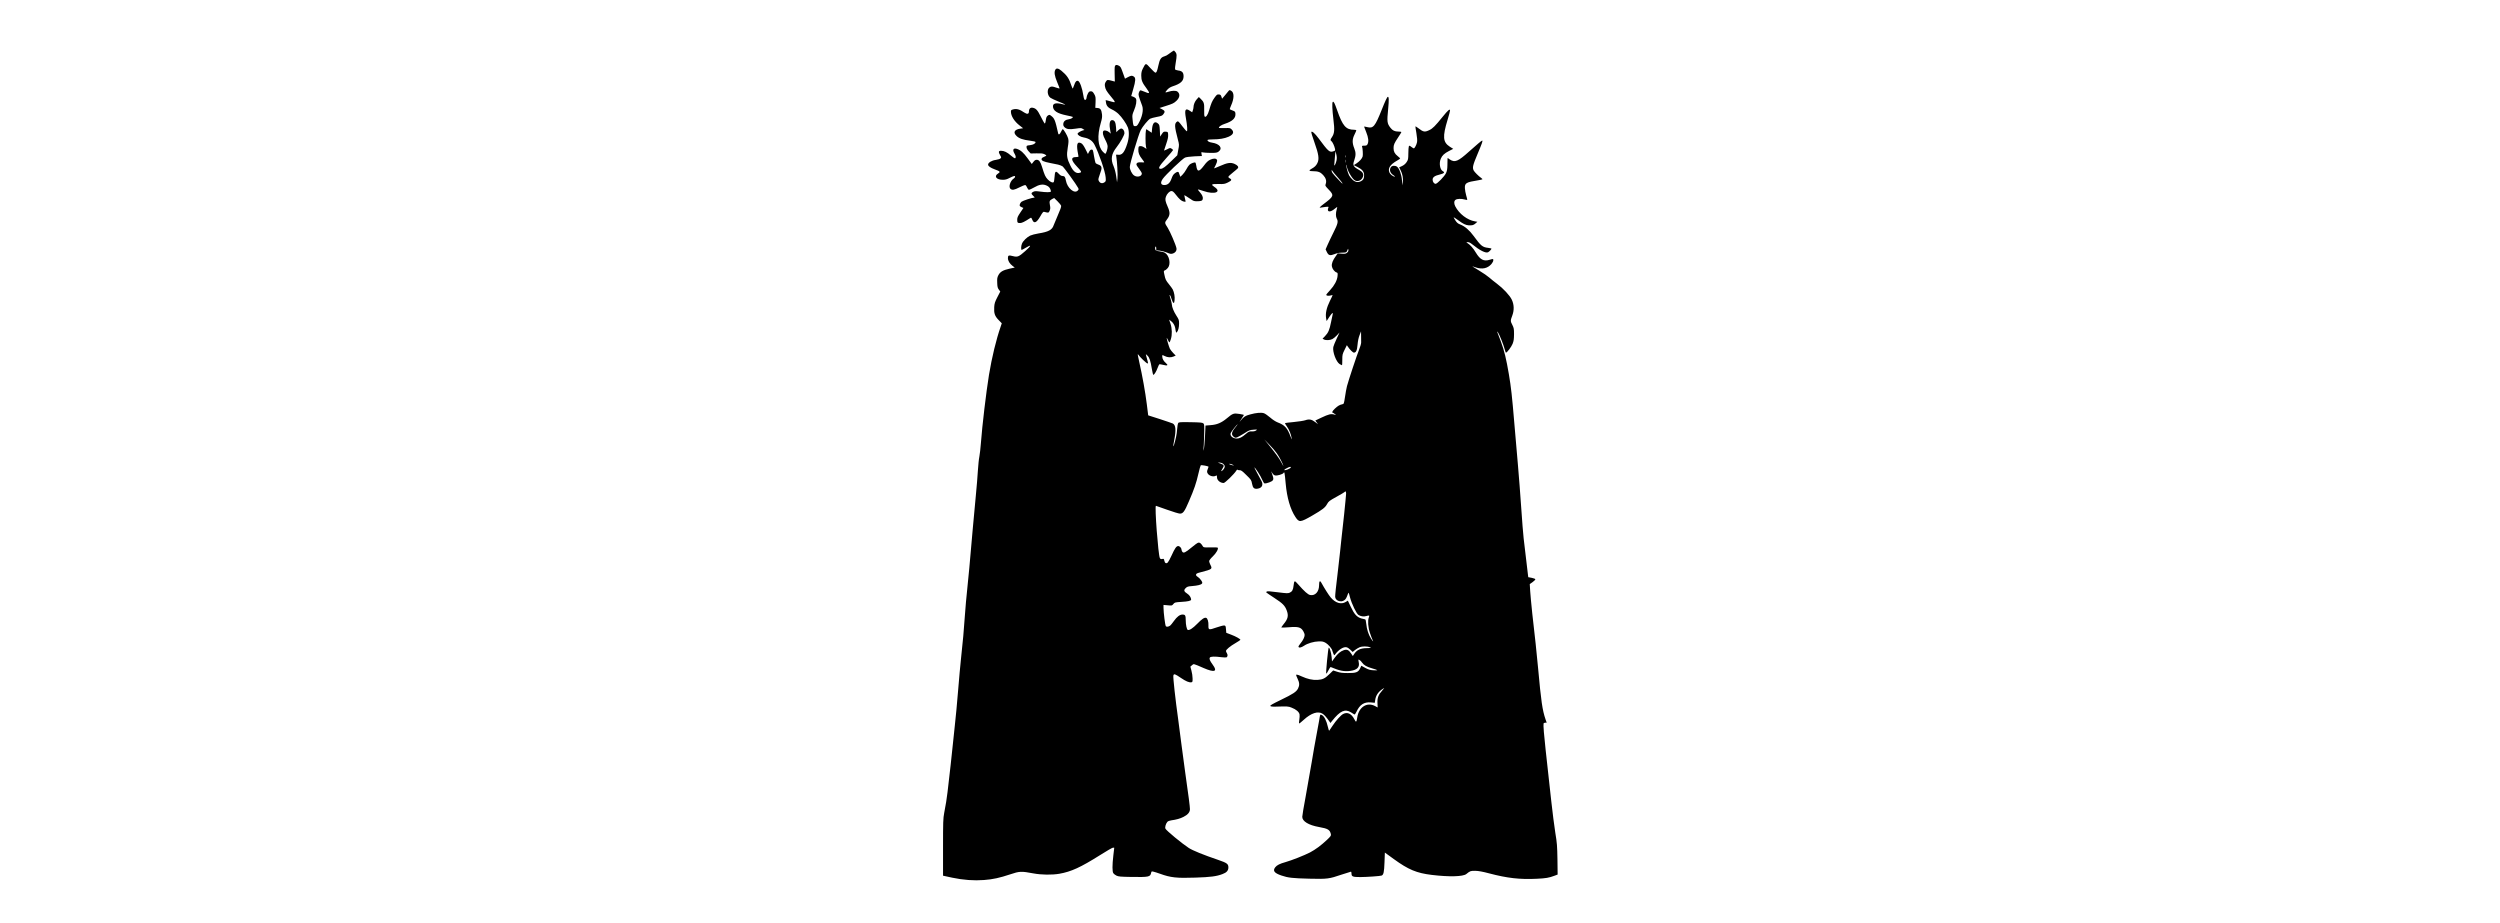 <?xml version="1.0" encoding="UTF-8" standalone="yes"?>
<svg version="1.0" xmlns="http://www.w3.org/2000/svg" width="100%" height="100mm" viewBox="0 0 1024 1536" preserveAspectRatio="xMidYMid meet">
  <g transform="translate(0,1536) scale(0.1,-0.1)" fill="#000000" stroke="none">
    <path d="M3820 14499 c-19 -12 -46 -31 -60 -43 -14 -13 -44 -28 -68 -35 -54
-15 -76 -50 -97 -151 -20 -94 -31 -120 -49 -120 -8 0 -46 35 -85 78 -79 87
-75 88 -126 -12 -19 -39 -25 -65 -25 -115 0 -79 17 -119 90 -216 61 -82 53
-92 -41 -50 -32 14 -63 24 -68 20 -5 -3 -14 -20 -21 -38 -11 -35 -8 -47 55
-217 26 -70 1 -188 -62 -297 -20 -35 -30 -43 -53 -43 -32 0 -35 8 -45 116 -7
65 -5 76 24 145 36 83 49 165 32 197 -6 11 -26 25 -45 32 l-33 11 33 115 c41
139 43 186 12 208 -31 22 -47 20 -102 -9 l-47 -25 -8 23 c-5 12 -21 57 -36
100 -24 68 -33 81 -62 95 -26 12 -38 14 -51 5 -15 -9 -17 -28 -15 -141 l3
-130 -53 14 c-71 19 -75 18 -98 -18 -15 -25 -18 -43 -14 -72 8 -53 25 -83 100
-173 80 -95 82 -107 18 -87 -27 8 -61 17 -77 21 l-29 6 6 -42 c7 -53 36 -86
104 -116 29 -13 75 -44 102 -70 57 -53 134 -165 158 -227 25 -67 21 -177 -11
-273 -47 -145 -86 -191 -155 -181 -32 5 -33 5 -27 -27 14 -82 27 -308 20 -367
l-7 -65 -14 99 c-9 63 -25 124 -43 167 -53 119 -38 208 52 322 59 74 128 199
128 231 0 41 -25 76 -54 76 -12 0 -35 -14 -52 -31 l-29 -30 -5 80 c-6 87 -24
121 -66 121 -42 0 -52 -67 -28 -190 l7 -35 -25 22 c-31 29 -87 41 -99 22 -17
-28 -8 -71 31 -145 27 -51 40 -88 40 -115 0 -39 -26 -119 -39 -119 -4 0 -21
15 -39 33 -86 89 -99 266 -36 481 21 71 25 100 20 145 -9 75 -26 99 -73 103
l-38 3 4 92 c3 85 1 96 -23 138 -22 37 -32 45 -56 45 -24 0 -33 -7 -50 -40
-11 -21 -20 -50 -20 -63 0 -14 -6 -30 -14 -36 -19 -16 -31 6 -40 69 -18 122
-58 232 -88 243 -25 9 -47 -13 -63 -65 -10 -29 -21 -56 -24 -61 -4 -4 -15 19
-25 50 -35 112 -75 171 -165 245 -52 43 -85 48 -102 16 -22 -40 -12 -101 30
-203 23 -54 41 -102 41 -106 0 -4 -25 1 -55 12 -66 23 -84 24 -112 4 -47 -33
-37 -137 15 -173 15 -11 74 -38 132 -62 121 -48 147 -65 69 -45 -102 28 -159
16 -159 -33 0 -75 69 -121 227 -153 54 -11 100 -22 102 -25 11 -11 -27 -34
-64 -39 -56 -7 -89 -34 -93 -76 -2 -26 3 -40 22 -58 36 -33 79 -39 183 -23 87
13 95 13 120 -4 l28 -18 -27 -7 c-37 -10 -88 -41 -88 -54 0 -25 47 -54 105
-64 87 -16 142 -54 177 -121 76 -148 178 -446 185 -541 5 -61 4 -67 -18 -83
-43 -30 -84 -15 -102 37 -4 11 6 51 23 95 43 110 38 141 -24 162 -19 6 -39 17
-45 24 -6 7 -18 61 -28 119 -16 100 -19 107 -40 107 -16 0 -28 -11 -42 -37
l-19 -37 -41 82 c-29 57 -50 86 -70 97 -62 32 -80 -6 -62 -129 7 -45 14 -85
16 -91 1 -6 -17 -10 -43 -10 -89 0 -83 -52 18 -159 73 -77 80 -90 54 -100 -61
-23 -112 12 -162 113 -60 120 -68 171 -46 303 15 92 16 116 6 156 -13 46 -75
152 -90 152 -4 -1 -16 -19 -27 -42 -23 -49 -42 -59 -49 -26 -49 219 -61 249
-118 291 -25 19 -28 19 -52 4 -17 -11 -27 -30 -31 -54 -12 -77 -16 -86 -27
-75 -5 5 -33 56 -62 113 -53 106 -78 134 -132 145 -39 8 -64 -16 -64 -61 0
-44 -28 -51 -75 -20 -79 55 -131 69 -187 54 -33 -8 -38 -14 -38 -38 0 -72 57
-163 147 -232 l56 -44 -47 -7 c-100 -14 -124 -64 -61 -123 43 -41 105 -62 222
-77 59 -7 93 -16 93 -23 0 -25 -39 -46 -94 -52 -54 -6 -56 -7 -56 -35 0 -18
12 -41 34 -66 l35 -37 96 2 c73 2 106 -1 131 -13 19 -9 34 -19 34 -23 0 -3
-18 -14 -40 -23 -29 -12 -40 -22 -40 -38 0 -26 35 -42 145 -64 44 -9 102 -21
129 -26 26 -6 60 -19 75 -29 24 -17 230 -301 260 -359 11 -20 10 -27 -5 -43
-56 -62 -176 39 -199 166 -10 59 -22 75 -55 75 -21 0 -39 11 -66 40 -49 52
-62 41 -68 -59 -3 -41 -9 -78 -14 -83 -17 -17 -61 4 -100 46 -39 42 -52 70
-93 204 -27 90 -51 122 -89 122 -21 0 -36 -9 -56 -35 l-27 -35 -68 93 c-68 94
-116 137 -177 158 -62 21 -81 -14 -42 -79 22 -35 26 -67 10 -77 -6 -3 -36 16
-68 44 -65 57 -115 81 -167 81 -42 0 -46 -20 -14 -75 20 -33 20 -38 6 -52 -9
-9 -44 -20 -78 -25 -69 -9 -129 -46 -129 -78 0 -26 38 -53 112 -80 90 -33 98
-42 54 -69 -74 -46 -27 -105 82 -104 39 0 68 8 112 32 33 17 67 31 75 31 23 0
18 -26 -9 -43 -59 -39 -90 -144 -51 -173 30 -22 60 -17 145 26 44 22 87 40 96
40 9 0 23 -17 32 -40 10 -23 24 -40 33 -40 9 0 47 18 84 39 86 50 147 60 207
33 32 -14 49 -30 62 -56 9 -20 14 -41 11 -46 -8 -13 -82 -13 -183 1 -64 9 -86
8 -108 -3 -39 -19 -40 -34 -3 -68 27 -24 30 -30 15 -30 -32 0 -190 -52 -210
-69 -21 -19 -35 -51 -29 -68 2 -6 17 -16 33 -23 l28 -12 -51 -76 c-42 -62 -52
-84 -52 -118 0 -51 6 -58 50 -57 30 1 73 22 162 80 21 14 23 13 39 -26 28 -70
72 -50 134 59 32 57 49 78 60 74 8 -3 30 -8 47 -11 30 -5 34 -3 48 30 12 28
13 47 5 88 -13 67 -8 82 35 105 l35 18 55 -54 c31 -30 58 -65 61 -76 4 -14
-16 -71 -54 -155 -32 -74 -64 -150 -71 -170 -25 -76 -86 -109 -251 -135 -52
-8 -115 -25 -139 -36 -54 -26 -118 -88 -137 -134 -16 -38 -19 -104 -4 -104 5
0 39 18 75 40 91 56 84 28 -17 -60 -107 -95 -128 -103 -203 -84 -72 19 -85 14
-85 -32 0 -45 28 -93 77 -130 l37 -28 -84 -18 c-111 -25 -157 -51 -188 -108
-20 -39 -23 -56 -20 -127 2 -67 7 -87 27 -114 l24 -32 -48 -93 c-41 -80 -49
-104 -53 -166 -6 -104 9 -149 73 -215 l53 -55 -19 -57 c-73 -208 -146 -510
-194 -801 -47 -291 -113 -843 -135 -1140 -6 -80 -17 -179 -25 -220 -9 -41 -19
-147 -25 -235 -5 -88 -20 -275 -34 -415 -14 -140 -37 -383 -50 -540 -48 -557
-76 -867 -96 -1045 -11 -99 -27 -277 -35 -395 -16 -243 -37 -472 -66 -735 -11
-99 -33 -342 -49 -540 -16 -198 -40 -457 -54 -575 -13 -118 -27 -251 -31 -295
-7 -84 -65 -605 -90 -810 -16 -130 -27 -197 -56 -349 -17 -88 -19 -149 -19
-571 l0 -472 152 -33 c184 -39 365 -52 530 -39 149 11 261 36 435 94 157 53
185 54 388 16 134 -25 307 -27 431 -6 198 35 353 106 682 313 105 67 201 122
212 122 11 0 20 -1 20 -2 0 -2 -7 -59 -15 -128 -19 -163 -19 -269 0 -296 8
-12 31 -30 52 -40 33 -16 68 -19 253 -22 289 -4 310 1 324 69 5 25 9 26 38 19
18 -4 67 -19 108 -34 178 -65 278 -76 591 -65 252 8 352 21 451 59 69 25 98
59 98 110 0 59 -22 75 -170 126 -242 82 -424 156 -490 199 -112 73 -372 287
-388 321 -11 23 6 84 33 114 9 10 37 21 63 24 87 12 147 29 203 57 73 36 109
79 109 129 0 43 -23 221 -80 620 -21 151 -50 370 -65 485 -14 116 -36 289 -50
385 -47 335 -88 708 -81 734 9 35 24 30 126 -39 82 -56 135 -78 172 -73 21 3
23 8 22 65 0 35 -9 93 -19 129 l-18 67 27 23 c30 27 18 30 193 -46 183 -80
238 -60 153 54 -49 68 -61 96 -49 119 11 20 79 22 193 7 38 -4 75 -6 82 -3 22
8 27 42 10 68 -9 13 -16 31 -16 38 0 23 71 82 160 133 44 26 80 49 80 53 0 14
-78 58 -154 86 l-81 31 -5 59 c-4 54 -7 60 -29 63 -13 2 -72 -13 -132 -34
-124 -44 -133 -41 -131 32 3 64 -14 121 -38 129 -29 9 -68 -16 -150 -100 -71
-73 -130 -111 -156 -101 -17 7 -34 87 -34 163 0 77 -9 93 -53 93 -46 0 -93
-36 -144 -108 -26 -37 -54 -71 -63 -77 -30 -20 -59 -23 -71 -9 -12 14 -38 224
-39 307 l0 47 71 -6 c69 -7 71 -6 93 21 22 27 27 29 138 36 107 6 158 18 158
38 0 32 -28 76 -61 96 -59 38 -66 59 -31 94 25 25 38 30 108 35 95 8 147 21
164 41 10 12 8 22 -14 56 -15 22 -41 48 -57 57 -20 11 -29 24 -27 37 2 16 18
24 73 38 198 51 202 55 165 126 -11 22 -20 49 -20 60 0 12 25 45 60 78 57 54
97 124 83 146 -3 4 -57 7 -120 5 -105 -3 -117 -1 -127 16 -29 50 -53 69 -77
63 -14 -4 -65 -40 -114 -82 -101 -84 -131 -98 -152 -70 -7 11 -13 26 -13 35 0
27 -30 60 -55 60 -31 0 -56 -37 -111 -158 -24 -53 -52 -104 -62 -114 -25 -26
-50 -14 -58 28 -6 32 -9 35 -35 29 -22 -5 -30 -2 -40 16 -27 52 -89 869 -65
869 2 0 86 -29 185 -65 100 -36 196 -65 215 -65 51 0 76 33 148 202 89 205
124 308 159 463 16 71 34 134 39 139 9 9 130 -13 130 -25 0 -4 -7 -23 -15 -42
-11 -28 -12 -42 -4 -60 21 -47 94 -71 140 -47 17 10 19 7 19 -23 0 -51 53 -97
112 -97 22 0 176 150 209 204 10 17 19 26 19 19 0 -6 14 -11 33 -10 29 1 45
-10 116 -81 81 -78 84 -84 95 -144 13 -72 36 -93 96 -82 68 11 94 61 63 123
-11 20 -43 80 -72 134 -29 53 -51 97 -49 97 13 0 106 -143 128 -199 17 -41 34
-67 44 -69 10 -2 44 6 77 18 69 26 79 46 56 112 -28 79 -28 83 -8 47 12 -22
31 -39 47 -43 34 -9 130 19 143 42 14 26 18 9 35 -178 21 -235 77 -428 162
-556 62 -94 80 -92 283 25 169 98 212 131 244 190 25 45 37 55 157 121 71 39
132 75 135 80 13 21 25 8 25 -26 0 -36 -61 -628 -80 -774 -5 -41 -14 -127 -20
-190 -6 -63 -22 -203 -35 -310 -36 -298 -48 -412 -47 -445 3 -65 98 -100 154
-55 24 18 32 32 59 105 10 29 12 27 34 -59 28 -106 106 -270 140 -292 39 -25
87 -32 132 -19 50 15 55 12 41 -24 -20 -51 -13 -162 17 -252 15 -46 34 -96 41
-111 26 -50 14 -43 -22 12 -42 67 -69 151 -79 248 -4 46 -11 72 -19 72 -7 0
-35 7 -63 15 -73 22 -118 71 -175 193 l-49 103 -36 -22 c-75 -46 -172 -17
-250 76 -33 40 -99 143 -156 246 -23 42 -37 25 -37 -46 -1 -106 -65 -176 -148
-160 -38 7 -95 58 -206 184 -54 62 -60 60 -70 -25 -8 -73 -23 -100 -62 -119
-31 -14 -46 -14 -204 6 -129 17 -173 20 -182 11 -14 -14 -28 -3 128 -106 138
-90 175 -127 205 -207 34 -87 21 -143 -52 -230 -23 -28 -39 -52 -36 -55 3 -3
57 -1 121 4 161 14 206 1 245 -69 12 -20 21 -46 21 -58 0 -35 -28 -93 -69
-141 -21 -25 -36 -51 -34 -57 8 -22 46 -14 92 17 60 41 162 71 247 73 60 1 77
-3 118 -27 41 -24 106 -102 106 -127 0 -3 7 -24 16 -45 15 -37 17 -37 30 -19
58 80 142 133 192 120 15 -3 44 -22 64 -42 l37 -36 39 32 c22 17 56 38 76 46
44 19 131 19 171 0 29 -13 26 -13 -48 -14 -110 -1 -172 -31 -217 -104 l-18
-28 -29 43 c-39 59 -70 72 -121 55 -56 -19 -103 -59 -153 -128 l-44 -60 -6 73
c-6 70 -33 158 -48 158 -10 0 -51 -423 -42 -433 4 -4 20 20 36 53 16 33 34 59
39 56 148 -63 225 -78 327 -64 112 15 157 62 139 143 -5 22 -7 41 -5 43 7 8
41 -18 59 -46 29 -43 77 -72 166 -97 45 -13 84 -26 88 -30 4 -4 -25 -5 -65 -3
-57 4 -84 12 -135 40 l-65 36 -19 -42 c-31 -67 -67 -81 -204 -80 -90 0 -129 5
-180 22 l-65 21 -60 -58 c-76 -75 -113 -93 -200 -99 -82 -5 -168 14 -264 58
-35 17 -72 30 -82 30 -16 0 -15 -6 11 -63 35 -73 37 -113 10 -168 -29 -56 -80
-90 -289 -191 -142 -69 -181 -92 -172 -101 7 -7 33 -11 59 -11 239 7 236 7
295 -16 74 -28 125 -72 132 -113 3 -18 1 -57 -4 -87 -5 -30 -7 -58 -4 -63 2
-4 37 22 76 59 125 115 242 153 318 101 30 -20 65 -60 111 -127 l17 -25 28 35
c134 168 215 204 314 142 24 -15 49 -31 56 -35 7 -5 20 12 36 46 54 117 127
165 241 154 l63 -6 7 45 c10 79 55 143 131 190 27 16 25 13 -13 -30 -65 -71
-84 -122 -80 -210 l3 -73 -44 24 c-134 71 -271 -18 -296 -192 -12 -81 -20 -85
-48 -28 -48 93 -115 125 -186 88 -39 -20 -120 -110 -177 -197 -26 -40 -51 -77
-55 -81 -4 -5 -14 24 -23 65 -22 98 -60 175 -97 193 -33 17 -30 23 -49 -95 -6
-36 -26 -146 -45 -245 -19 -99 -55 -301 -79 -450 -25 -148 -70 -404 -100 -568
-31 -164 -56 -314 -56 -334 0 -75 106 -139 280 -170 147 -26 179 -45 196 -117
6 -26 0 -35 -66 -98 -98 -92 -189 -159 -281 -208 -93 -48 -305 -132 -408 -161
-95 -26 -143 -51 -170 -85 -46 -59 -18 -97 102 -138 112 -38 181 -46 467 -53
297 -7 325 -4 538 69 79 26 148 48 153 48 5 0 9 -16 9 -35 0 -47 23 -55 148
-55 114 1 330 16 353 25 33 13 42 58 48 221 l6 162 150 -109 c241 -175 379
-233 631 -263 289 -35 519 -29 574 14 66 53 72 55 150 54 53 -1 121 -13 230
-42 302 -80 513 -104 795 -90 150 7 202 16 290 49 l56 21 -3 251 c-4 225 -7
273 -36 447 -17 107 -47 344 -67 525 -45 412 -69 631 -94 855 -25 220 -41 419
-34 437 3 7 16 13 29 13 l23 0 -19 54 c-53 156 -74 299 -125 861 -14 154 -32
334 -40 400 -34 276 -85 768 -91 876 l-7 116 47 33 c25 18 46 39 46 46 0 8
-24 18 -59 25 l-59 11 -6 47 c-7 57 -51 432 -71 601 -8 69 -26 296 -40 505
-14 209 -39 531 -55 715 -16 184 -43 497 -60 695 -38 454 -54 597 -90 811 -44
260 -77 396 -134 549 -29 77 -56 149 -61 160 -4 11 2 7 14 -10 25 -36 93 -208
112 -282 7 -29 16 -53 20 -53 18 0 89 94 110 146 19 48 23 78 24 159 0 91 -3
106 -27 154 -34 65 -34 74 -2 158 33 89 31 181 -8 264 -32 69 -142 188 -247
266 -42 31 -99 77 -127 102 -28 25 -103 77 -167 115 -64 38 -117 70 -117 72 0
2 25 -6 57 -17 107 -36 197 -18 261 55 17 20 32 48 32 61 0 29 0 29 -63 10
-96 -29 -156 2 -227 119 -45 76 -95 132 -146 163 -17 11 -17 12 10 12 19 1 44
-11 70 -32 129 -105 230 -156 269 -136 21 11 56 48 57 60 0 3 -25 9 -56 13
-95 11 -120 32 -243 200 -68 94 -146 160 -224 190 -34 13 -54 29 -76 63 -17
26 -31 50 -31 55 0 4 36 -19 80 -51 78 -58 120 -78 170 -82 58 -3 82 3 112 30
l33 29 -40 7 c-128 21 -265 126 -329 252 -23 46 -21 89 6 107 26 18 96 21 151
5 22 -6 41 -9 43 -7 2 3 -5 36 -17 74 -11 38 -21 93 -22 122 -3 85 20 99 222
131 35 6 66 13 69 16 3 3 -5 13 -19 22 -45 32 -110 97 -125 124 -25 49 -16 87
66 281 75 178 89 218 74 218 -9 0 -90 -69 -219 -184 -182 -164 -236 -186 -318
-131 l-37 26 -2 -23 c0 -13 -2 -59 -2 -103 -1 -59 -7 -92 -23 -127 -24 -52
-146 -178 -173 -178 -26 0 -50 33 -50 68 0 42 33 66 120 87 72 18 88 35 50 55
-48 26 -66 133 -34 208 22 54 60 89 138 129 l69 35 -57 36 c-116 75 -123 166
-36 451 22 72 40 139 40 151 0 35 -32 8 -122 -103 -124 -154 -168 -198 -223
-223 -77 -37 -98 -33 -184 33 -24 18 -46 32 -47 30 -2 -2 5 -52 16 -113 12
-72 16 -123 11 -150 -8 -43 -40 -104 -54 -104 -5 0 -23 11 -41 25 -31 24 -34
24 -42 8 -4 -10 -8 -63 -8 -119 -1 -93 -3 -104 -29 -143 -19 -28 -44 -50 -76
-65 l-48 -22 23 -45 c33 -63 47 -140 38 -202 l-8 -52 -6 85 c-7 94 -46 199
-84 226 -32 22 -82 18 -100 -8 -32 -46 -13 -102 48 -139 17 -10 24 -19 16 -19
-28 0 -77 37 -89 69 -29 69 12 132 127 197 29 16 52 32 52 36 0 3 -18 21 -40
38 -51 40 -70 77 -70 134 0 56 11 81 77 180 29 43 53 82 53 87 0 5 -23 9 -50
9 -60 0 -96 17 -131 62 -57 73 -60 102 -39 313 15 155 13 207 -6 203 -11 -2
-44 -71 -100 -213 -112 -281 -142 -317 -242 -291 -29 8 -52 11 -52 7 0 -4 16
-45 35 -91 37 -91 44 -156 22 -200 -11 -21 -20 -25 -55 -25 -34 0 -41 -3 -36
-15 10 -25 17 -136 10 -163 -9 -36 -53 -85 -104 -118 l-44 -28 60 -30 c80 -40
112 -79 112 -137 0 -56 -12 -79 -50 -99 -51 -26 -95 -19 -141 22 -22 20 -49
53 -59 73 -23 44 -53 158 -46 173 2 7 5 4 5 -6 3 -70 90 -226 141 -252 49 -25
110 4 131 64 15 43 -6 80 -63 111 -99 54 -112 78 -83 159 29 83 29 132 1 202
-36 90 -35 152 4 229 16 33 30 64 30 70 0 5 -17 10 -37 10 -136 0 -191 63
-282 325 -43 122 -57 149 -72 139 -15 -9 -10 -129 10 -295 22 -174 17 -229
-24 -291 -30 -44 -30 -51 -8 -69 19 -16 48 -79 58 -126 6 -29 4 -32 -28 -42
-63 -21 -83 -3 -245 216 -63 84 -107 123 -121 107 -4 -5 19 -83 52 -174 71
-198 83 -280 48 -347 -21 -42 -45 -65 -100 -95 -47 -26 -38 -38 27 -38 86 0
125 -15 170 -64 46 -50 60 -99 43 -147 -11 -31 -9 -34 49 -95 93 -96 88 -112
-82 -239 -67 -50 -84 -71 -50 -61 9 2 44 7 76 11 55 6 58 5 51 -12 -28 -67 19
-84 88 -32 23 18 47 37 54 41 8 6 7 -5 -3 -38 -18 -60 -17 -122 1 -154 27 -47
18 -85 -54 -228 -37 -75 -83 -170 -100 -210 l-32 -73 21 -45 c28 -57 54 -64
128 -34 39 16 77 24 125 24 72 1 75 3 93 51 7 19 8 18 12 -5 3 -17 -4 -31 -21
-46 -22 -19 -34 -21 -90 -17 l-65 6 -31 -43 c-53 -73 -74 -127 -68 -172 6 -42
44 -93 80 -104 17 -5 19 -13 15 -58 -6 -72 -52 -159 -125 -237 -35 -37 -63
-71 -63 -77 0 -15 37 -21 72 -11 18 5 33 8 34 6 1 -1 -19 -45 -46 -98 -55
-111 -76 -206 -63 -285 l9 -49 44 68 c45 68 67 85 57 45 -3 -13 -16 -72 -28
-133 -25 -127 -45 -174 -101 -232 l-40 -41 23 -13 c33 -17 100 -14 140 6 19
10 53 38 77 64 l43 46 -49 -105 c-27 -58 -52 -120 -55 -137 -15 -80 48 -248
106 -284 18 -10 35 -19 38 -19 4 0 6 40 6 90 0 84 2 94 38 167 l38 77 16 -24
c31 -48 84 -100 101 -100 36 0 53 36 61 133 5 59 17 116 33 157 l25 65 1 -75
c0 -41 1 -92 1 -112 0 -20 -16 -74 -35 -120 -37 -92 -175 -507 -201 -606 -9
-35 -24 -116 -33 -180 -18 -116 -18 -116 -47 -122 -42 -9 -72 -26 -121 -72
-40 -37 -56 -68 -36 -68 4 0 18 -9 32 -20 l25 -20 -35 10 c-50 14 -92 4 -208
-51 l-104 -49 23 -31 22 -31 -47 36 c-59 45 -101 53 -163 31 -26 -9 -113 -23
-191 -30 -79 -7 -146 -16 -149 -18 -2 -3 12 -28 32 -56 38 -53 69 -130 79
-196 5 -30 -1 -20 -22 37 -50 134 -97 184 -212 227 -33 13 -82 44 -124 81 -38
32 -84 65 -103 71 -46 15 -129 8 -230 -20 -84 -23 -103 -36 -161 -106 -22 -26
-17 -17 12 26 25 37 46 69 46 72 0 2 -35 10 -79 17 -92 14 -107 9 -205 -73
-90 -75 -166 -107 -270 -114 -47 -3 -86 -6 -86 -7 -1 -1 -5 -84 -9 -186 -5
-102 -14 -196 -20 -210 l-12 -25 7 25 c3 14 8 113 11 220 5 182 4 196 -13 212
-16 14 -48 17 -212 20 -174 3 -195 1 -206 -14 -7 -10 -16 -59 -19 -110 -5 -78
-21 -152 -53 -261 -3 -10 -8 -17 -10 -14 -2 2 5 50 16 106 32 165 25 244 -24
271 -12 6 -110 39 -216 74 l-194 62 -23 185 c-25 201 -73 470 -126 704 -24
104 -30 142 -19 125 25 -40 140 -150 156 -150 13 0 13 5 0 48 -8 26 -17 61
-21 77 l-6 30 26 -24 c33 -30 52 -86 73 -217 10 -57 21 -104 25 -104 15 0 49
54 70 112 12 32 26 61 30 64 5 2 34 -2 66 -10 71 -19 88 -7 44 30 -38 31 -61
73 -61 109 0 30 -2 29 39 9 49 -25 102 -28 146 -10 l39 17 -41 42 c-22 23 -48
56 -56 72 -16 33 -58 177 -53 182 1 2 11 -15 21 -37 10 -22 21 -40 25 -40 3 0
14 24 23 53 24 76 21 177 -6 259 l-23 67 29 -21 c37 -26 65 -73 73 -118 12
-80 14 -84 28 -69 22 24 36 79 36 144 0 57 -4 68 -45 131 -42 64 -75 145 -75
184 0 17 -24 113 -36 144 -5 13 -4 17 4 12 6 -3 18 -30 26 -60 9 -29 22 -59
30 -65 12 -10 15 -4 21 41 7 56 -6 131 -30 179 -9 16 -35 53 -59 82 -57 70
-63 83 -80 162 -14 65 -14 66 8 75 13 4 35 23 49 40 54 63 25 209 -49 252 -16
10 -54 20 -83 23 -30 3 -60 10 -67 16 -16 13 -19 55 -4 64 6 4 10 -8 10 -28
l0 -34 58 -5 c31 -3 86 -18 120 -32 56 -24 68 -26 98 -16 45 15 68 51 60 90
-10 54 -107 279 -145 338 -54 84 -54 84 -10 143 50 67 52 112 9 209 -39 89
-45 120 -30 164 16 49 62 96 93 96 20 0 37 -14 70 -57 62 -80 96 -110 135
-118 30 -6 33 -5 29 11 -3 11 -9 36 -13 57 l-7 39 29 -16 c16 -9 51 -32 78
-51 40 -29 57 -35 100 -35 71 0 93 8 100 35 8 32 -8 71 -50 118 -20 21 -33 41
-31 44 3 2 45 -10 95 -27 185 -64 308 -16 179 69 -62 41 -50 50 66 48 94 -2
107 0 160 26 62 31 70 47 32 67 -14 7 -25 19 -25 26 0 7 33 39 73 70 39 31 77
64 84 72 19 23 -2 51 -54 74 -64 28 -119 20 -242 -35 -56 -25 -101 -42 -99
-39 46 87 58 123 48 142 -14 27 -61 26 -117 -1 -31 -15 -61 -43 -101 -98 -81
-107 -111 -107 -126 1 -4 26 -11 50 -15 52 -14 9 -73 -13 -99 -36 -13 -13 -37
-48 -52 -78 -16 -30 -44 -70 -64 -89 l-35 -34 -11 29 c-6 16 -13 35 -15 42 -6
17 -26 15 -55 -5 -35 -24 -46 -40 -70 -106 -24 -65 -62 -97 -115 -97 -61 0
-71 39 -26 104 44 64 329 336 370 353 22 9 84 17 159 21 l122 5 -6 34 c-6 33
-6 34 22 26 16 -4 75 -7 131 -8 88 0 105 3 130 21 75 56 20 131 -110 150 -48
6 -82 28 -72 45 4 5 43 9 88 9 108 0 195 15 261 44 79 35 96 77 51 122 -24 24
-31 25 -114 22 -50 -1 -92 0 -96 3 -13 14 35 49 96 68 129 42 185 96 177 172
-3 29 -8 36 -45 49 -23 8 -44 18 -47 21 -4 3 5 31 19 61 54 119 55 219 1 248
-26 14 -28 14 -47 -10 -11 -14 -38 -47 -61 -74 l-42 -49 -11 34 c-10 28 -17
35 -42 37 -28 3 -36 -3 -72 -53 -42 -59 -56 -91 -91 -212 -21 -76 -55 -122
-74 -103 -7 7 -10 50 -8 110 3 111 -5 134 -58 185 l-31 30 -34 -37 c-32 -35
-55 -90 -55 -134 0 -12 -5 -35 -11 -52 l-11 -31 -38 25 c-76 51 -92 20 -66
-125 21 -116 28 -209 16 -216 -5 -3 -39 35 -76 84 -59 78 -69 88 -85 78 -49
-30 -47 -77 11 -299 23 -86 23 -89 6 -175 l-16 -88 -96 -93 c-103 -101 -146
-132 -181 -132 -50 0 -27 43 92 176 63 70 115 131 115 136 0 4 -11 15 -24 23
-23 15 -28 15 -75 -10 -28 -14 -51 -23 -51 -19 0 3 16 52 36 109 26 75 34 116
32 151 -3 49 -3 49 -40 52 -34 3 -39 -1 -65 -39 l-28 -43 -5 98 c-5 91 -7 99
-32 121 -53 45 -89 11 -98 -92 l-5 -63 -45 30 -45 30 -7 -23 c-9 -33 -9 -226
1 -269 l9 -37 -38 25 c-24 16 -49 24 -67 22 -26 -3 -28 -6 -31 -55 -3 -57 14
-100 67 -167 17 -21 31 -42 31 -46 0 -4 -22 -5 -50 -2 -53 5 -80 -8 -80 -36 0
-9 20 -42 45 -73 25 -32 45 -66 45 -77 0 -49 -78 -69 -130 -32 -35 25 -70 95
-70 141 0 56 142 534 182 614 29 57 124 172 156 189 15 8 65 21 112 30 71 13
89 20 107 43 33 41 29 60 -19 84 l-43 22 100 32 c118 37 139 47 182 88 58 55
63 116 14 154 -23 17 -89 16 -145 -3 -26 -9 -49 -14 -52 -11 -3 3 10 23 30 44
23 26 52 44 88 56 135 44 183 88 183 167 0 64 -25 90 -90 97 -28 4 -49 12 -52
20 -3 8 2 56 11 107 21 122 20 150 -6 181 l-23 25 -35 -21z m2740 -1812 c-6
-27 -17 -59 -25 -70 -17 -24 -17 -33 1 158 l7 70 14 -55 c9 -40 10 -68 3 -103z
m147 56 c-3 -10 -5 -4 -5 12 0 17 2 24 5 18 2 -7 2 -21 0 -30z m10 -85 c-2
-13 -4 -5 -4 17 -1 22 1 32 4 23 2 -10 2 -28 0 -40z m-134 -253 c42 -48 77
-92 77 -99 0 -6 -17 7 -36 29 -20 22 -60 65 -90 96 -34 36 -54 65 -54 80 l0
24 13 -21 c6 -12 47 -61 90 -109z m-1713 -4167 c-59 -74 -65 -116 -19 -150 24
-18 29 -18 62 -5 19 9 72 39 117 67 72 47 88 53 148 57 66 5 67 5 43 -13 -16
-11 -40 -17 -71 -15 -44 1 -53 -3 -102 -45 -60 -52 -103 -74 -147 -74 -69 0
-120 45 -102 92 8 23 108 148 117 148 3 0 -18 -28 -46 -62z m698 -426 c43 -62
95 -163 106 -202 4 -14 -9 7 -28 45 -34 68 -97 155 -224 312 l-64 78 86 -88
c47 -48 103 -113 124 -145z m-894 -173 c14 -11 26 -30 26 -43 0 -26 -24 -62
-51 -76 -15 -9 -13 -2 11 37 35 54 30 65 -36 88 l-39 14 31 1 c17 0 43 -9 58
-21z m156 -14 l25 -15 -30 6 c-16 4 -37 10 -45 15 -12 7 -11 8 5 8 11 0 31 -6
45 -14z m970 -45 c0 -11 -43 -34 -82 -44 -42 -10 -34 7 15 31 47 24 67 28 67
13z"/>
  </g>
</svg>